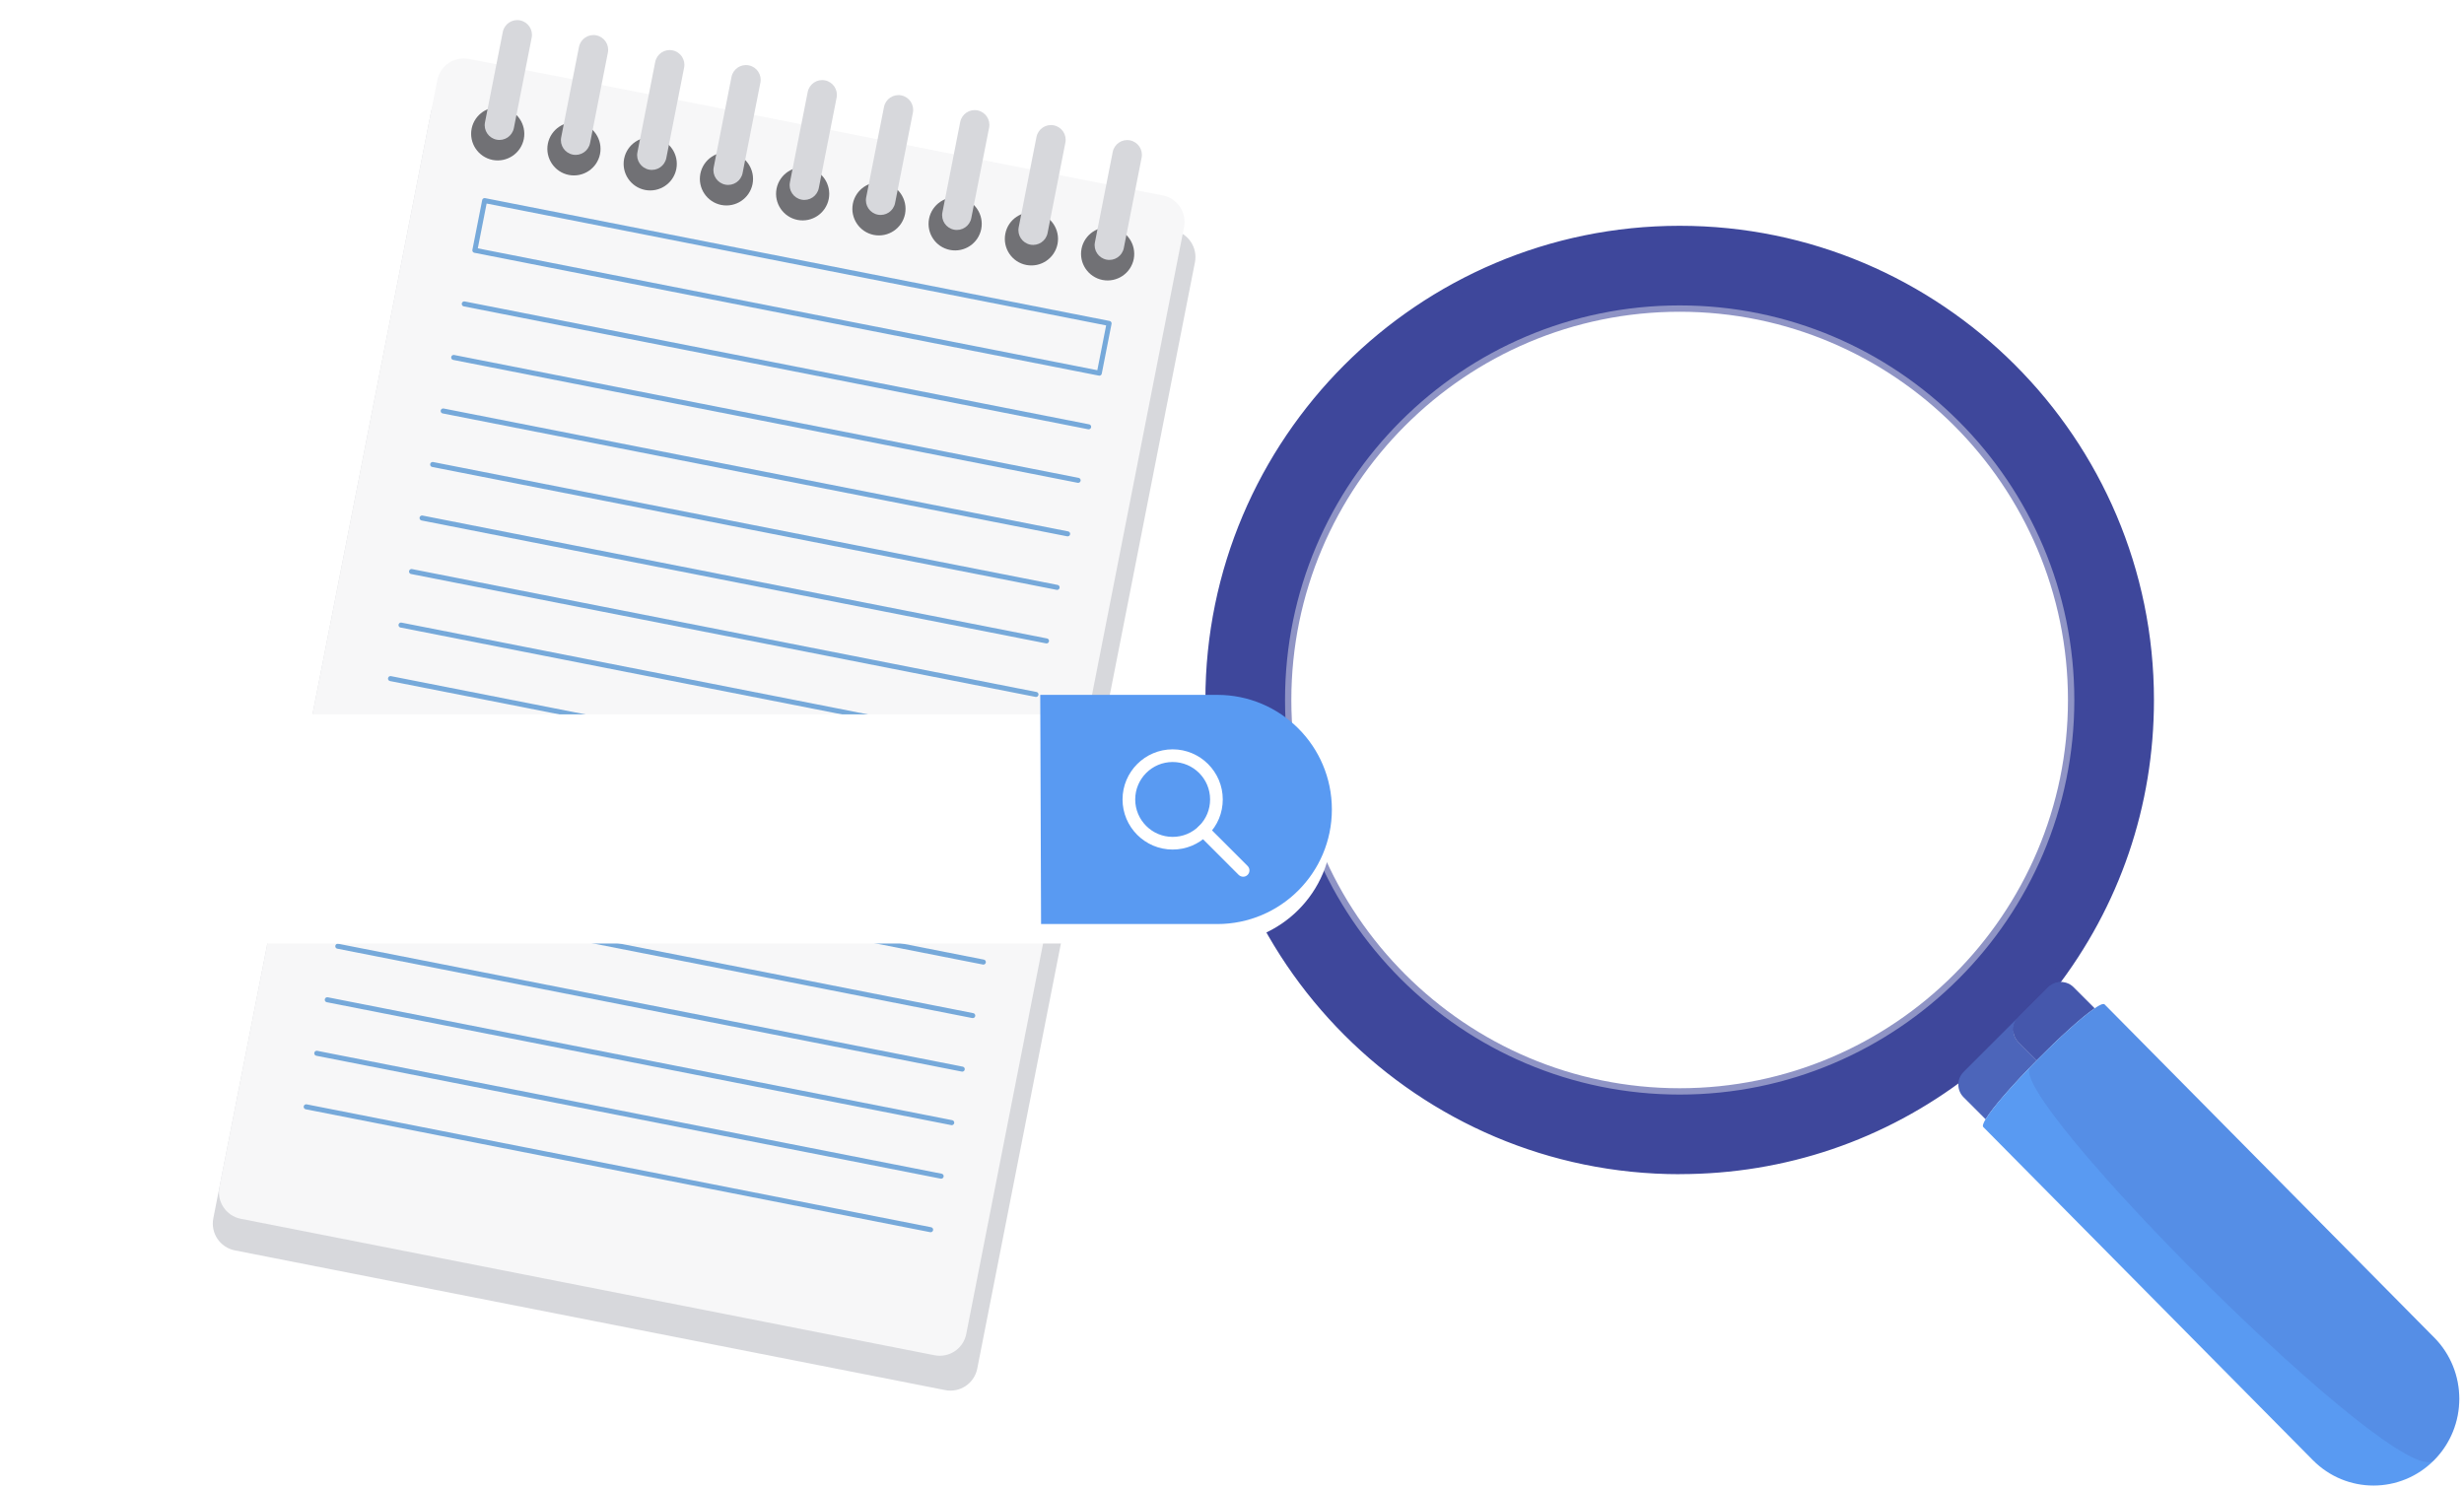 <svg width="505" height="305" viewBox="0 0 505 305" fill="none" xmlns="http://www.w3.org/2000/svg">
<g filter="url(#filter0_d_1551_8045)">
<path d="M234.313 43.08L88.726 14.437C85.693 13.841 82.751 15.815 82.154 18.848L37.54 245.619C36.944 248.651 38.918 251.594 41.951 252.19L187.538 280.832C190.571 281.429 193.513 279.454 194.11 276.422L238.724 49.651C239.32 46.618 237.345 43.676 234.313 43.08Z" fill="#D7D8DC"/>
<path d="M232.134 35.936L89.935 7.96C86.938 7.371 84.03 9.323 83.44 12.32L38.801 239.218C38.211 242.216 40.163 245.124 43.161 245.713L185.359 273.689C188.356 274.279 191.265 272.327 191.854 269.329L236.493 42.431C237.083 39.434 235.131 36.526 232.134 35.936Z" fill="#F7F7F8"/>
<path d="M101.179 24.366C100.595 27.313 97.738 29.235 94.777 28.664C91.83 28.079 89.908 25.223 90.479 22.262C91.064 19.315 93.92 17.393 96.881 17.964C99.829 18.549 101.75 21.405 101.179 24.366Z" fill="#717175"/>
<path d="M116.8 27.443C116.216 30.391 113.359 32.312 110.399 31.741C107.451 31.157 105.529 28.3 106.101 25.34C106.685 22.392 109.542 20.47 112.502 21.042C115.45 21.626 117.371 24.483 116.8 27.443Z" fill="#717175"/>
<path d="M132.433 30.521C131.849 33.468 128.992 35.39 126.031 34.819C123.084 34.234 121.162 31.378 121.733 28.417C122.318 25.47 125.174 23.548 128.135 24.119C131.082 24.703 133.004 27.56 132.433 30.521Z" fill="#717175"/>
<path d="M148.058 33.598C147.474 36.546 144.617 38.467 141.656 37.896C138.709 37.312 136.787 34.455 137.358 31.494C137.943 28.547 140.799 26.625 143.76 27.197C146.707 27.781 148.629 30.637 148.058 33.598Z" fill="#717175"/>
<path d="M163.675 36.663C163.091 39.61 160.234 41.532 157.274 40.96C154.326 40.376 152.404 37.52 152.976 34.559C153.56 31.611 156.417 29.69 159.377 30.261C162.325 30.845 164.246 33.702 163.675 36.663Z" fill="#717175"/>
<path d="M179.312 39.74C178.727 42.687 175.871 44.609 172.91 44.038C169.963 43.453 168.041 40.597 168.612 37.636C169.197 34.689 172.053 32.767 175.014 33.338C177.961 33.923 179.883 36.779 179.312 39.74Z" fill="#717175"/>
<path d="M194.929 42.817C194.345 45.765 191.488 47.687 188.528 47.115C185.567 46.544 183.659 43.674 184.23 40.714C184.814 37.766 187.671 35.844 190.631 36.416C193.579 37 195.501 39.857 194.929 42.817Z" fill="#717175"/>
<path d="M210.562 45.895C209.978 48.842 207.121 50.764 204.161 50.193C201.2 49.621 199.291 46.752 199.863 43.791C200.434 40.831 203.304 38.922 206.264 39.493C209.212 40.077 211.134 42.934 210.562 45.895Z" fill="#717175"/>
<path d="M226.183 48.972C225.599 51.92 222.742 53.842 219.781 53.27C216.834 52.686 214.912 49.829 215.483 46.869C216.068 43.921 218.924 41.999 221.885 42.571C224.832 43.155 226.754 46.012 226.183 48.972Z" fill="#717175"/>
<path d="M100.412 0.058C98.776 -0.266 97.192 0.798 96.867 2.434L93.218 20.964C92.894 22.6 93.959 24.184 95.595 24.509C97.231 24.833 98.815 23.769 99.139 22.133L102.788 3.603C103.113 1.967 102.048 0.383 100.412 0.058Z" fill="#D7D8DC"/>
<path d="M116.029 3.123C114.393 2.798 112.809 3.863 112.484 5.499L108.836 24.028C108.511 25.664 109.576 27.249 111.212 27.573C112.848 27.898 114.432 26.833 114.757 25.197L118.405 6.668C118.73 5.031 117.665 3.447 116.029 3.123Z" fill="#D7D8DC"/>
<path d="M131.654 6.2C130.018 5.875 128.434 6.94 128.109 8.576L124.461 27.106C124.136 28.742 125.201 30.326 126.837 30.651C128.473 30.975 130.057 29.91 130.382 28.274L134.03 9.745C134.355 8.109 133.29 6.525 131.654 6.2Z" fill="#D7D8DC"/>
<path d="M147.287 9.277C145.651 8.953 144.067 10.018 143.742 11.654L140.093 30.183C139.769 31.819 140.834 33.403 142.47 33.728C144.106 34.053 145.69 32.988 146.015 31.352L149.663 12.822C149.988 11.186 148.923 9.602 147.287 9.277Z" fill="#D7D8DC"/>
<path d="M162.908 12.355C161.272 12.03 159.688 13.095 159.363 14.731L155.715 33.261C155.39 34.897 156.455 36.481 158.091 36.805C159.727 37.13 161.311 36.065 161.636 34.429L165.284 15.9C165.609 14.264 164.544 12.68 162.908 12.355Z" fill="#D7D8DC"/>
<path d="M178.541 15.432C176.905 15.108 175.321 16.172 174.996 17.808L171.347 36.338C171.023 37.974 172.087 39.558 173.724 39.883C175.36 40.207 176.944 39.143 177.268 37.507L180.917 18.977C181.242 17.341 180.177 15.757 178.541 15.432Z" fill="#D7D8DC"/>
<path d="M194.162 18.51C192.526 18.185 190.942 19.25 190.617 20.886L186.968 39.416C186.644 41.052 187.709 42.636 189.345 42.96C190.981 43.285 192.565 42.22 192.89 40.584L196.538 22.055C196.863 20.419 195.798 18.834 194.162 18.51Z" fill="#D7D8DC"/>
<path d="M209.795 21.574C208.159 21.25 206.575 22.314 206.25 23.95L202.601 42.48C202.277 44.116 203.341 45.7 204.977 46.025C206.614 46.349 208.198 45.285 208.522 43.648L212.171 25.119C212.496 23.483 211.431 21.899 209.795 21.574Z" fill="#D7D8DC"/>
<path d="M225.42 24.651C223.784 24.327 222.2 25.392 221.875 27.028L218.226 45.557C217.902 47.193 218.966 48.777 220.602 49.102C222.239 49.427 223.823 48.362 224.147 46.726L227.796 28.196C228.121 26.56 227.056 24.976 225.42 24.651Z" fill="#D7D8DC"/>
<path d="M221.128 62.178L93.148 37L91.143 47.192L219.123 72.371L221.128 62.178Z" stroke="#76A9DA" stroke-width="1.03" stroke-linecap="round" stroke-linejoin="round"/>
<path d="M88.973 58.178L216.938 83.369" stroke="#76A9DA" stroke-width="1.03" stroke-linecap="round" stroke-linejoin="round"/>
<path d="M86.805 69.151L214.783 94.341" stroke="#76A9DA" stroke-width="1.03" stroke-linecap="round" stroke-linejoin="round"/>
<path d="M84.652 80.123L212.631 105.313" stroke="#76A9DA" stroke-width="1.03" stroke-linecap="round" stroke-linejoin="round"/>
<path d="M82.496 91.095L210.475 116.286" stroke="#76A9DA" stroke-width="1.03" stroke-linecap="round" stroke-linejoin="round"/>
<path d="M80.324 102.067L208.303 127.258" stroke="#76A9DA" stroke-width="1.03" stroke-linecap="round" stroke-linejoin="round"/>
<path d="M78.168 113.04L206.147 138.23" stroke="#76A9DA" stroke-width="1.03" stroke-linecap="round" stroke-linejoin="round"/>
<path d="M76.012 124.012L203.99 149.202" stroke="#76A9DA" stroke-width="1.03" stroke-linecap="round" stroke-linejoin="round"/>
<path d="M73.856 134.984L201.821 160.175" stroke="#76A9DA" stroke-width="1.03" stroke-linecap="round" stroke-linejoin="round"/>
<path d="M71.691 145.956L199.67 171.147" stroke="#76A9DA" stroke-width="1.03" stroke-linecap="round" stroke-linejoin="round"/>
<path d="M69.535 156.928L197.514 182.119" stroke="#76A9DA" stroke-width="1.03" stroke-linecap="round" stroke-linejoin="round"/>
<path d="M67.379 167.9L195.358 193.091" stroke="#76A9DA" stroke-width="1.03" stroke-linecap="round" stroke-linejoin="round"/>
<path d="M65.207 178.873L193.186 204.063" stroke="#76A9DA" stroke-width="1.03" stroke-linecap="round" stroke-linejoin="round"/>
<path d="M63.055 189.845L191.033 215.035" stroke="#76A9DA" stroke-width="1.03" stroke-linecap="round" stroke-linejoin="round"/>
<path d="M60.898 200.817L188.877 226.008" stroke="#76A9DA" stroke-width="1.03" stroke-linecap="round" stroke-linejoin="round"/>
<path d="M58.742 211.789L186.708 236.98" stroke="#76A9DA" stroke-width="1.03" stroke-linecap="round" stroke-linejoin="round"/>
<path d="M56.574 222.761L184.553 247.952" stroke="#76A9DA" stroke-width="1.03" stroke-linecap="round" stroke-linejoin="round"/>
</g>
<path opacity="0.21" d="M402.352 201.601C434.446 169.507 434.446 117.473 402.352 85.379C370.258 53.285 318.224 53.285 286.13 85.379C254.037 117.473 254.037 169.507 286.13 201.601C318.224 233.694 370.258 233.694 402.352 201.601Z" fill="white"/>
<path opacity="0.76" d="M279.842 149.397C276.973 149.397 274.648 147.072 274.648 144.203C274.648 102.742 308.383 69.02 349.831 69.02C352.7 69.02 355.025 71.345 355.025 74.214C355.025 77.084 352.7 79.408 349.831 79.408C314.096 79.408 285.036 108.481 285.036 144.203C285.036 147.072 282.712 149.397 279.842 149.397Z" fill="white"/>
<path opacity="0.58" d="M344.247 228.267C297.501 228.267 259.469 190.234 259.469 143.489C259.469 96.743 297.501 58.711 344.247 58.711C390.992 58.711 429.025 96.743 429.025 143.489C429.025 190.234 390.992 228.267 344.247 228.267ZM344.247 63.905C300.358 63.905 264.663 99.613 264.663 143.489C264.663 187.365 300.371 223.073 344.247 223.073C388.123 223.073 423.831 187.365 423.831 143.489C423.831 99.613 388.123 63.905 344.247 63.905Z" fill="#3E479B"/>
<path d="M419.784 202.375C419.901 202.258 420.044 202.154 420.174 202.05C432.691 185.845 440.144 165.537 440.144 143.489C440.144 90.523 397.203 47.583 344.238 47.583C291.273 47.583 248.332 90.523 248.332 143.489C248.332 196.454 291.273 239.395 344.238 239.395C366.209 239.395 386.426 231.98 402.592 219.554L413.681 208.465L419.771 202.375H419.784ZM344.251 225.67C298.856 225.67 262.07 188.871 262.07 143.489C262.07 98.107 298.869 61.307 344.251 61.307C389.633 61.307 426.432 98.107 426.432 143.489C426.432 188.871 389.633 225.67 344.251 225.67Z" fill="#3E479B"/>
<path d="M344.252 240.693C290.65 240.693 247.047 197.09 247.047 143.489C247.047 89.887 290.65 46.284 344.252 46.284C397.853 46.284 441.456 89.887 441.456 143.489C441.456 165.174 434.457 185.703 421.213 202.843L420.966 203.089C420.836 203.18 420.771 203.232 420.719 203.284L403.41 220.58C386.296 233.734 365.845 240.68 344.264 240.68L344.252 240.693ZM344.252 48.881C292.091 48.881 249.644 91.316 249.644 143.489C249.644 195.662 292.078 238.096 344.252 238.096C365.222 238.096 385.102 231.344 401.748 218.58L418.875 201.453C418.992 201.336 419.122 201.219 419.265 201.129C432.081 184.469 438.859 164.537 438.859 143.489C438.859 91.329 396.425 48.881 344.252 48.881ZM344.252 226.968C298.22 226.968 260.772 189.52 260.772 143.489C260.772 97.457 298.22 60.009 344.252 60.009C390.283 60.009 427.731 97.457 427.731 143.489C427.731 189.52 390.283 226.968 344.252 226.968ZM344.252 62.606C299.649 62.606 263.369 98.886 263.369 143.489C263.369 188.092 299.649 224.371 344.252 224.371C388.854 224.371 425.134 188.092 425.134 143.489C425.134 98.886 388.854 62.606 344.252 62.606Z" fill="#3E479B"/>
<path d="M417.419 217.36L413.705 213.646C412.277 212.218 412.277 209.893 413.705 208.465L402.616 219.554L402.435 219.736C401.006 221.164 401.006 223.489 402.435 224.917L406.953 229.436C408.447 226.943 412.796 222.06 417.432 217.36H417.419Z" fill="#4C65BA"/>
<path d="M413.692 208.465C412.264 209.893 412.264 212.218 413.692 213.646L417.406 217.36C421.899 212.828 426.625 208.491 429.287 206.686L424.963 202.362C423.652 201.051 421.6 200.96 420.172 202.038C420.042 202.141 419.899 202.232 419.782 202.362L413.692 208.452V208.465Z" fill="#4C65BA"/>
<path opacity="0.43" d="M413.692 208.465C412.264 209.893 412.264 212.218 413.692 213.646L417.406 217.36C421.899 212.828 426.625 208.491 429.287 206.686L424.963 202.362C423.652 201.051 421.6 200.96 420.172 202.038C420.042 202.141 419.899 202.232 419.782 202.362L413.692 208.452V208.465Z" fill="#3E479B"/>
<path d="M498.872 274.168L431.338 205.894C431.091 205.647 430.351 205.972 429.299 206.699C426.638 208.504 421.911 212.828 417.418 217.373C412.783 222.06 408.433 226.942 406.94 229.448C406.459 230.267 406.264 230.825 406.485 231.033L474.019 299.307C480.888 306.254 492.016 306.254 498.885 299.307C505.754 292.36 505.754 281.115 498.885 274.168H498.872Z" fill="#599AF2"/>
<path opacity="0.14" d="M498.87 274.168L431.336 205.894C430.427 204.972 422.727 211.867 416.118 218.684C410.495 224.475 492.001 306.241 498.87 299.307C505.739 292.36 505.739 281.115 498.87 274.168Z" fill="#3E479B"/>
<g filter="url(#filter1_d_1551_8045)">
<path d="M249.479 142.437H27.49C14.517 142.437 4 152.951 4 165.92C4 178.889 14.517 189.403 27.49 189.403H249.479C262.452 189.403 272.968 178.889 272.968 165.92C272.968 152.951 262.452 142.437 249.479 142.437Z" fill="white"/>
</g>
<path d="M249.479 189.403H213.368L213.199 142.437H249.479C262.451 142.437 272.969 152.955 272.969 165.927C272.969 178.898 262.451 189.416 249.479 189.416V189.403Z" fill="#599AF2"/>
<path d="M240.337 174.146C234.676 174.146 230.066 169.536 230.066 163.875C230.066 158.214 234.676 153.604 240.337 153.604C245.999 153.604 250.608 158.214 250.608 163.875C250.608 166.615 249.544 169.199 247.596 171.134C245.661 173.068 243.077 174.146 240.337 174.146ZM240.337 156.201C236.104 156.201 232.663 159.642 232.663 163.875C232.663 168.108 236.104 171.549 240.337 171.549C242.389 171.549 244.311 170.757 245.765 169.303C247.219 167.848 248.011 165.927 248.011 163.875C248.011 159.642 244.57 156.201 240.337 156.201Z" fill="white"/>
<path d="M254.788 179.717C254.451 179.717 254.126 179.587 253.866 179.34L245.712 171.186C245.205 170.679 245.205 169.861 245.712 169.355C246.218 168.848 247.036 168.848 247.543 169.355L255.697 177.509C256.204 178.016 256.204 178.834 255.697 179.34C255.437 179.6 255.113 179.717 254.775 179.717H254.788Z" fill="white"/>
<defs>
<filter id="filter0_d_1551_8045" x="37.434" y="0" width="207.575" height="285.059" filterUnits="userSpaceOnUse" color-interpolation-filters="sRGB">
<feFlood flood-opacity="0" result="BackgroundImageFix"/>
<feColorMatrix in="SourceAlpha" type="matrix" values="0 0 0 0 0 0 0 0 0 0 0 0 0 0 0 0 0 0 127 0" result="hardAlpha"/>
<feOffset dx="6.18" dy="4.12"/>
<feColorMatrix type="matrix" values="0 0 0 0 0.129 0 0 0 0 0.098 0 0 0 0 0.082 0 0 0 0.2 0"/>
<feBlend mode="normal" in2="BackgroundImageFix" result="effect1_dropShadow_1551_8045"/>
<feBlend mode="normal" in="SourceGraphic" in2="effect1_dropShadow_1551_8045" result="shape"/>
</filter>
<filter id="filter1_d_1551_8045" x="0" y="142.437" width="276.969" height="54.966" filterUnits="userSpaceOnUse" color-interpolation-filters="sRGB">
<feFlood flood-opacity="0" result="BackgroundImageFix"/>
<feColorMatrix in="SourceAlpha" type="matrix" values="0 0 0 0 0 0 0 0 0 0 0 0 0 0 0 0 0 0 127 0" result="hardAlpha"/>
<feOffset dy="4"/>
<feGaussianBlur stdDeviation="2"/>
<feComposite in2="hardAlpha" operator="out"/>
<feColorMatrix type="matrix" values="0 0 0 0 0 0 0 0 0 0 0 0 0 0 0 0 0 0 0.25 0"/>
<feBlend mode="normal" in2="BackgroundImageFix" result="effect1_dropShadow_1551_8045"/>
<feBlend mode="normal" in="SourceGraphic" in2="effect1_dropShadow_1551_8045" result="shape"/>
</filter>
</defs>
</svg>
